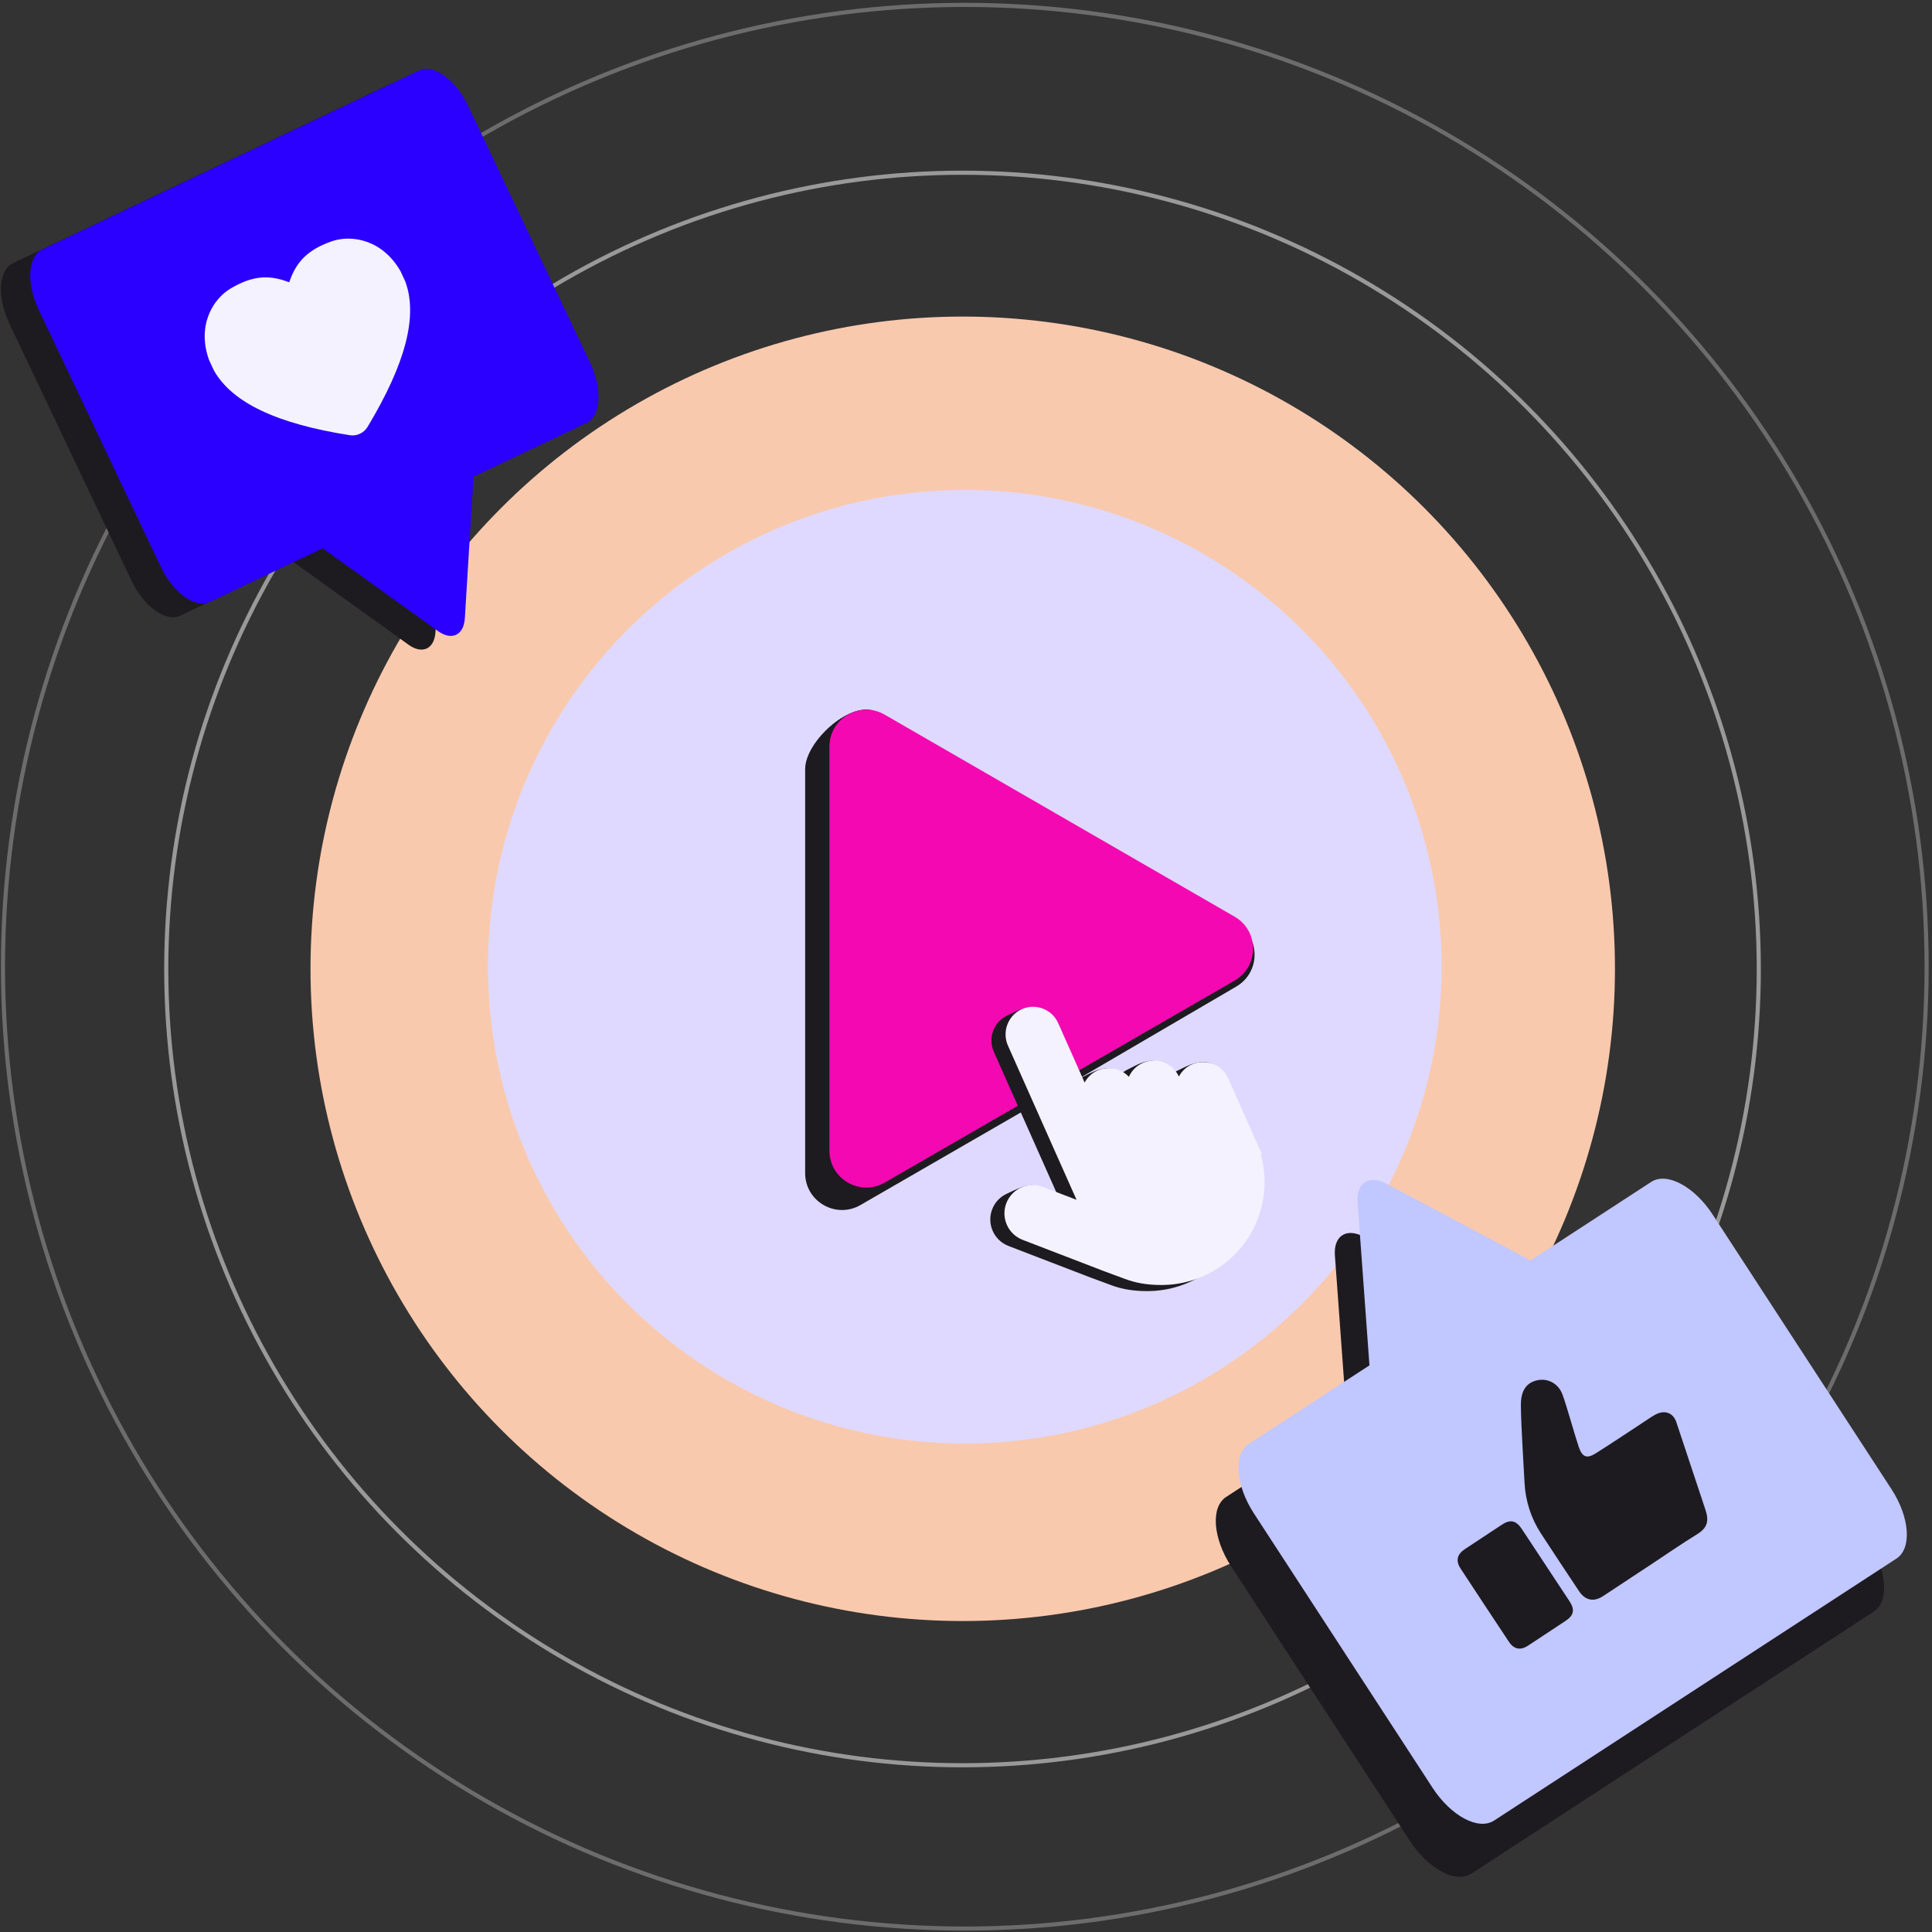 <svg width="519" height="519" viewBox="0 0 519 519" fill="none" xmlns="http://www.w3.org/2000/svg"><rect x="0" y="0" width="519" height="519" fill="#333333" stroke="none"/><circle cx="259.175" cy="259.695" r="258.381" stroke="white" stroke-opacity="0.28" stroke-width="1.109"/><circle cx="258.565" cy="260.303" r="213.905" stroke="white" stroke-opacity="0.5" stroke-width="1.109"/><circle cx="258.621" cy="260.252" r="175.211" fill="#F9C9AE"/><circle cx="259.175" cy="259.697" r="128.082" fill="#DFD9FF"/><path d="M332.069 247.881L278.145 225.155L235.703 191.366C229.097 187.552 216.29 198.977 216.29 206.605V315.13C216.29 322.758 224.548 327.525 231.153 323.71L278.145 296.579L332.069 265.044C338.674 261.23 338.674 251.695 332.069 247.881Z" fill="#1D1B20"/><path d="M331.661 246.252L284.669 219.121L237.677 191.99C231.071 188.177 222.813 192.944 222.813 200.571V309.096C222.813 316.724 231.071 321.491 237.677 317.676L284.669 290.545L331.661 263.414C338.267 259.601 338.267 250.065 331.661 246.252Z" fill="#F408B2"/><path d="M318.009 291.387C316.388 292.137 315.698 294.077 316.424 295.709L316.688 296.3C317.294 297.659 316.681 299.251 315.322 299.855C313.963 300.46 312.371 299.848 311.768 298.489L311.485 297.852L310.502 289.717C309.765 288.061 306.463 290.224 304.812 290.988C303.191 291.738 302.501 293.679 303.227 295.31L305.819 301.134C306.425 302.493 305.812 304.085 304.453 304.689C303.094 305.294 301.502 304.682 300.899 303.323L298.288 297.452L298.733 291.683C297.996 290.028 294.34 292.24 292.689 293.004C291.068 293.755 290.378 295.695 291.104 297.326L294.95 305.969C295.556 307.328 294.944 308.92 293.584 309.523C292.225 310.129 290.634 309.516 290.03 308.157L286.165 299.47L278.68 275.235C277.943 273.579 273.99 275.77 272.34 276.534C270.719 277.284 270.029 279.224 270.755 280.856L290.149 324.443L291.053 326.473C291.862 328.293 290.068 330.181 288.21 329.467L277.312 322.608C276.441 322.274 273.088 324.038 272.235 324.416C271.384 324.793 270.731 325.478 270.398 326.347C269.712 328.136 270.607 330.152 272.397 330.838L294.119 339.2C295.683 339.805 298.182 340.686 299.752 341.288C302.605 342.383 305.649 342.742 308.689 342.687C311.835 342.628 314.903 341.944 317.806 340.654C320.708 339.362 323.27 337.542 325.42 335.243C327.497 333.022 329.106 330.45 330.203 327.596C331.298 324.743 331.826 321.755 331.77 318.714C331.712 315.568 331.027 312.5 329.737 309.597C329.708 309.53 329.677 309.463 329.646 309.397H329.647L324.325 290.002C323.589 288.346 319.663 290.619 318.014 291.383L318.009 291.387Z" fill="#1D1B20"/><path d="M308.073 346.834C304.417 346.834 301.202 346.283 298.265 345.154C297.529 344.871 296.537 344.509 295.576 344.159C294.536 343.779 293.46 343.386 292.627 343.065L291.81 342.749L270.907 334.704C266.99 333.198 265.025 328.785 266.531 324.866C267.262 322.964 268.69 321.46 270.555 320.634C270.674 320.581 270.851 320.494 271.069 320.391C274.292 318.844 276.57 317.894 278.794 318.747L279.171 318.892L284.692 322.366L266.971 282.541C265.327 278.847 266.954 274.468 270.598 272.781C270.774 272.7 270.979 272.6 271.205 272.49C273.535 271.358 276.726 269.81 279.54 270.836C280.856 271.317 281.893 272.283 282.46 273.556L282.56 273.782L288.076 291.639C288.791 290.637 289.762 289.802 290.949 289.254C291.142 289.164 291.42 289.024 291.715 288.876C293.995 287.726 296.834 286.296 299.564 287.269C300.24 287.51 300.842 287.879 301.347 288.353C301.856 287.91 302.432 287.531 303.072 287.234C303.279 287.139 303.587 286.977 303.913 286.808C306.017 285.711 308.637 284.347 311.295 285.275C312.639 285.744 313.699 286.725 314.284 288.036L314.537 288.605L314.555 288.745C315.062 288.305 315.636 287.927 316.271 287.632C316.452 287.548 316.709 287.42 316.981 287.286C319.392 286.091 322.395 284.604 325.177 285.606C326.496 286.082 327.534 287.046 328.104 288.322L328.231 288.609L333.554 308.006C335.045 311.388 335.839 314.968 335.906 318.642C335.972 322.219 335.352 325.732 334.064 329.085C332.776 332.438 330.884 335.463 328.442 338.074C325.912 340.778 322.899 342.92 319.487 344.438C316.076 345.956 312.468 346.759 308.765 346.828C308.534 346.832 308.303 346.835 308.075 346.835L308.073 346.834ZM295.97 335.48C296.682 335.751 297.561 336.07 298.415 336.382C299.407 336.744 300.433 337.118 301.235 337.425C303.341 338.234 305.755 338.603 308.611 338.548C311.2 338.5 313.727 337.936 316.121 336.872C318.514 335.808 320.625 334.307 322.393 332.417C324.104 330.587 325.43 328.466 326.334 326.113C327.238 323.761 327.672 321.296 327.626 318.792C327.578 316.202 327.014 313.675 325.95 311.283L324.014 307.04L324.639 306.812L321.236 294.414C321.008 294.524 320.807 294.624 320.653 294.7C320.612 294.721 320.57 294.742 320.529 294.762C321.21 296.392 321.238 298.189 320.601 299.843C319.948 301.547 318.668 302.894 317 303.636C314.674 304.67 312.069 304.296 310.153 302.88C309.922 305.252 308.458 307.437 306.131 308.472C304.464 309.213 302.608 309.262 300.904 308.608C300.319 308.384 299.778 308.085 299.288 307.725C299.227 308.33 299.086 308.932 298.862 309.517C298.208 311.221 296.928 312.568 295.262 313.309C293.429 314.125 291.425 314.065 289.721 313.311L294.83 324.792C295.882 327.155 295.409 329.896 293.629 331.772C292.839 332.605 291.867 333.188 290.816 333.498L295.966 335.482L295.97 335.48ZM275.323 327.534L280.57 329.554L276.514 327.002C276.122 327.165 275.689 327.364 275.323 327.534ZM274.865 279.916L277.892 286.718L275.672 279.532C275.36 279.676 275.075 279.814 274.865 279.916Z" fill="#1D1B20"/><path d="M321.809 289.741C320.188 290.491 319.498 292.431 320.224 294.063L320.488 294.654C321.093 296.014 320.481 297.605 319.122 298.209C317.763 298.814 316.171 298.202 315.567 296.843L315.284 296.207L312.956 290.974C312.22 289.318 310.262 288.58 308.612 289.344C306.99 290.094 306.301 292.035 307.027 293.666L309.619 299.49C310.224 300.85 309.612 302.441 308.253 303.045C306.894 303.65 305.302 303.038 304.698 301.679L302.087 295.808L300.833 292.99C300.097 291.334 298.139 290.596 296.489 291.36C294.868 292.111 294.178 294.051 294.904 295.682L298.75 304.325C299.355 305.684 298.743 307.276 297.384 307.879C296.025 308.485 294.433 307.872 293.83 306.513L289.965 297.826L280.484 276.52C279.748 274.864 277.79 274.126 276.14 274.89C274.518 275.64 273.828 277.58 274.555 279.212L293.948 322.799L294.852 324.829C295.661 326.649 293.867 328.537 292.01 327.823L278.73 322.722C277.859 322.387 276.886 322.394 276.033 322.772C275.182 323.15 274.529 323.834 274.196 324.703C273.509 326.492 274.405 328.508 276.195 329.194L297.917 337.556C299.481 338.161 301.98 339.042 303.55 339.644C306.402 340.739 309.446 341.098 312.487 341.043C315.633 340.984 318.701 340.3 321.604 339.01C324.506 337.718 327.067 335.898 329.218 333.599C331.295 331.378 332.904 328.806 334.001 325.952C335.096 323.1 335.623 320.111 335.568 317.07C335.51 313.924 334.825 310.856 333.535 307.953C333.506 307.886 333.475 307.819 333.443 307.753H333.445L326.155 291.369C325.419 289.713 323.461 288.975 321.811 289.739L321.809 289.741Z" fill="#F4F2FF"/><path d="M311.875 345.19C308.219 345.19 305.004 344.64 302.067 343.51C301.332 343.227 300.339 342.865 299.38 342.515C298.34 342.136 297.263 341.743 296.429 341.42L295.716 341.146L274.706 333.059C270.79 331.555 268.825 327.141 270.331 323.221C271.062 321.317 272.492 319.815 274.355 318.989C276.183 318.178 278.318 318.132 280.213 318.86L289.199 322.312L270.771 280.898C269.127 277.204 270.753 272.825 274.398 271.138C276.209 270.3 278.235 270.224 280.105 270.926C281.974 271.628 283.452 273.018 284.263 274.841L291.368 290.81C292.098 289.445 293.252 288.3 294.747 287.609C296.558 286.77 298.585 286.694 300.456 287.396C301.541 287.803 302.493 288.443 303.26 289.264C303.964 287.693 305.207 286.362 306.87 285.591C308.681 284.751 310.707 284.677 312.577 285.379C314.412 286.067 315.867 287.419 316.688 289.19C317.418 287.826 318.572 286.681 320.067 285.987C321.878 285.149 323.904 285.073 325.776 285.775C327.645 286.477 329.123 287.867 329.934 289.69L337.302 306.251C337.302 306.251 337.309 306.264 337.31 306.271C337.317 306.287 337.324 306.302 337.331 306.318L338.971 310.003L338.697 310.114C339.323 312.354 339.661 314.657 339.704 316.999C339.77 320.574 339.151 324.089 337.862 327.442C336.574 330.794 334.682 333.819 332.24 336.432C329.71 339.137 326.697 341.279 323.285 342.796C319.874 344.314 316.266 345.118 312.563 345.187C312.332 345.19 312.101 345.194 311.873 345.194L311.875 345.19ZM299.743 333.826C300.461 334.099 301.353 334.423 302.218 334.74C303.21 335.103 304.236 335.477 305.036 335.784C307.142 336.593 309.557 336.962 312.413 336.907C315.002 336.858 317.53 336.294 319.922 335.23C322.316 334.166 324.427 332.666 326.197 330.775C327.907 328.945 329.234 326.824 330.137 324.472C331.041 322.119 331.476 319.655 331.429 317.15C331.381 314.56 330.817 312.035 329.753 309.641L327.876 305.526L327.914 305.511L324.52 297.882C324.486 297.989 324.448 298.096 324.406 298.201C323.753 299.905 322.473 301.252 320.805 301.994C318.477 303.029 315.874 302.655 313.958 301.239C313.727 303.61 312.263 305.795 309.936 306.83C307.61 307.865 305.005 307.491 303.089 306.075C302.858 308.446 301.394 310.631 299.067 311.666C297.234 312.482 295.23 312.421 293.524 311.668L298.633 323.149C299.685 325.512 299.212 328.252 297.432 330.129C296.643 330.962 295.67 331.545 294.619 331.855L299.742 333.826H299.743Z" fill="#F4F2FF"/><path d="M104.662 22.622L3.495 70.673C-0.424 72.534 -0.867 79.795 2.503 86.89L35.275 155.891C38.645 162.986 44.554 167.23 48.471 165.369L78.797 150.967L109.752 173.199C113.468 175.869 116.707 174.331 116.987 169.764L119.313 131.725L149.64 117.322C153.558 115.461 154.002 108.2 150.632 101.105L117.859 32.104C114.489 25.009 108.581 20.764 104.664 22.625L104.662 22.622Z" fill="#1D1B20"/><path d="M112.549 18.94L11.381 66.991C7.463 68.852 7.02 76.113 10.39 83.208L43.162 152.209C46.532 159.304 52.441 163.549 56.358 161.688L86.684 147.285L117.639 169.518C121.355 172.188 124.594 170.649 124.874 166.082L127.2 128.043L157.527 113.64C161.445 111.779 161.888 104.518 158.518 97.423L125.746 28.422C122.376 21.327 116.467 17.083 112.551 18.944L112.549 18.94Z" fill="#2B00FF"/><path d="M96.687 116.523C95.856 116.911 94.913 117.061 93.98 116.914C74.348 113.836 62.418 108.174 57.51 99.605L57.444 99.479L56.185 96.77C52.884 87.759 56.941 80.413 62.106 77.402C62.882 76.95 63.65 76.545 64.384 76.201C69.603 73.765 73.516 74.251 77.688 75.82C79.163 71.614 81.303 68.302 86.522 65.866C87.257 65.522 88.059 65.195 88.906 64.889C94.53 62.865 102.765 64.47 107.554 72.787L107.622 72.916L108.879 75.622C112.296 84.885 108.976 97.667 98.728 114.694C98.241 115.503 97.52 116.131 96.687 116.519V116.523Z" fill="#F4F2FF"/><path d="M395.264 503.317L503.362 432.93C507.549 430.205 506.941 421.849 502.003 414.267L453.997 340.54C449.061 332.958 441.664 329.022 437.479 331.747L405.075 352.846L366.327 332.222C361.674 329.746 358.213 332 358.597 337.256L361.784 381.033L329.38 402.132C325.193 404.857 325.802 413.214 330.739 420.796L378.745 494.523C383.681 502.105 391.078 506.04 395.265 503.315L395.264 503.317Z" fill="#1D1B20"/><path d="M401.36 489.067L509.459 418.68C513.646 415.955 513.037 407.598 508.099 400.017L460.093 326.289C455.157 318.707 447.761 314.772 443.574 317.497L411.169 338.596L372.422 317.972C367.769 315.496 364.308 317.75 364.692 323.006L367.879 366.783L335.475 387.882C331.288 390.607 331.896 398.964 336.834 406.545L384.84 480.273C389.776 487.855 397.173 491.79 401.36 489.065L401.36 489.067Z" fill="#C1C7FF"/><path d="M442.913 420.669C438.823 423.369 434.738 426.077 430.642 428.767C428.126 430.419 425.832 429.937 424.159 427.407C420.744 422.243 417.291 417.102 413.925 411.909C411.303 407.863 409.792 403.201 409.545 398.388C409.201 391.646 408.622 383.361 408.558 377.569C408.52 374.101 409.658 371.967 412.002 371.074C415.209 369.853 418.55 371.346 419.753 374.657C420.981 378.039 422.951 385.274 424.105 388.683C425.017 391.375 426.21 391.951 428.599 390.456C433.103 387.637 438.845 383.762 443.293 380.856C443.895 380.463 444.51 380.068 445.167 379.782C447.46 378.782 449.532 379.681 450.315 382.024C452.936 389.875 455.539 397.733 458.143 405.593C459.105 408.497 458.749 410.401 455.907 412.141C451.95 414.566 446.791 418.112 442.915 420.671L442.913 420.669Z" fill="#1D1B20"/><path d="M415.27 420.522C417.401 423.75 419.543 426.973 421.66 430.21C423.106 432.421 422.78 433.952 420.577 435.414C417.225 437.638 413.867 439.856 410.504 442.064C408.458 443.408 406.703 443.083 405.345 441.039C401.006 434.508 396.688 427.965 392.386 421.411C390.996 419.293 391.39 417.555 393.517 416.143C396.827 413.946 400.142 411.76 403.461 409.578C405.705 408.103 407.277 408.433 408.789 410.709C410.957 413.974 413.111 417.252 415.27 420.522Z" fill="#1D1B20"/></svg>